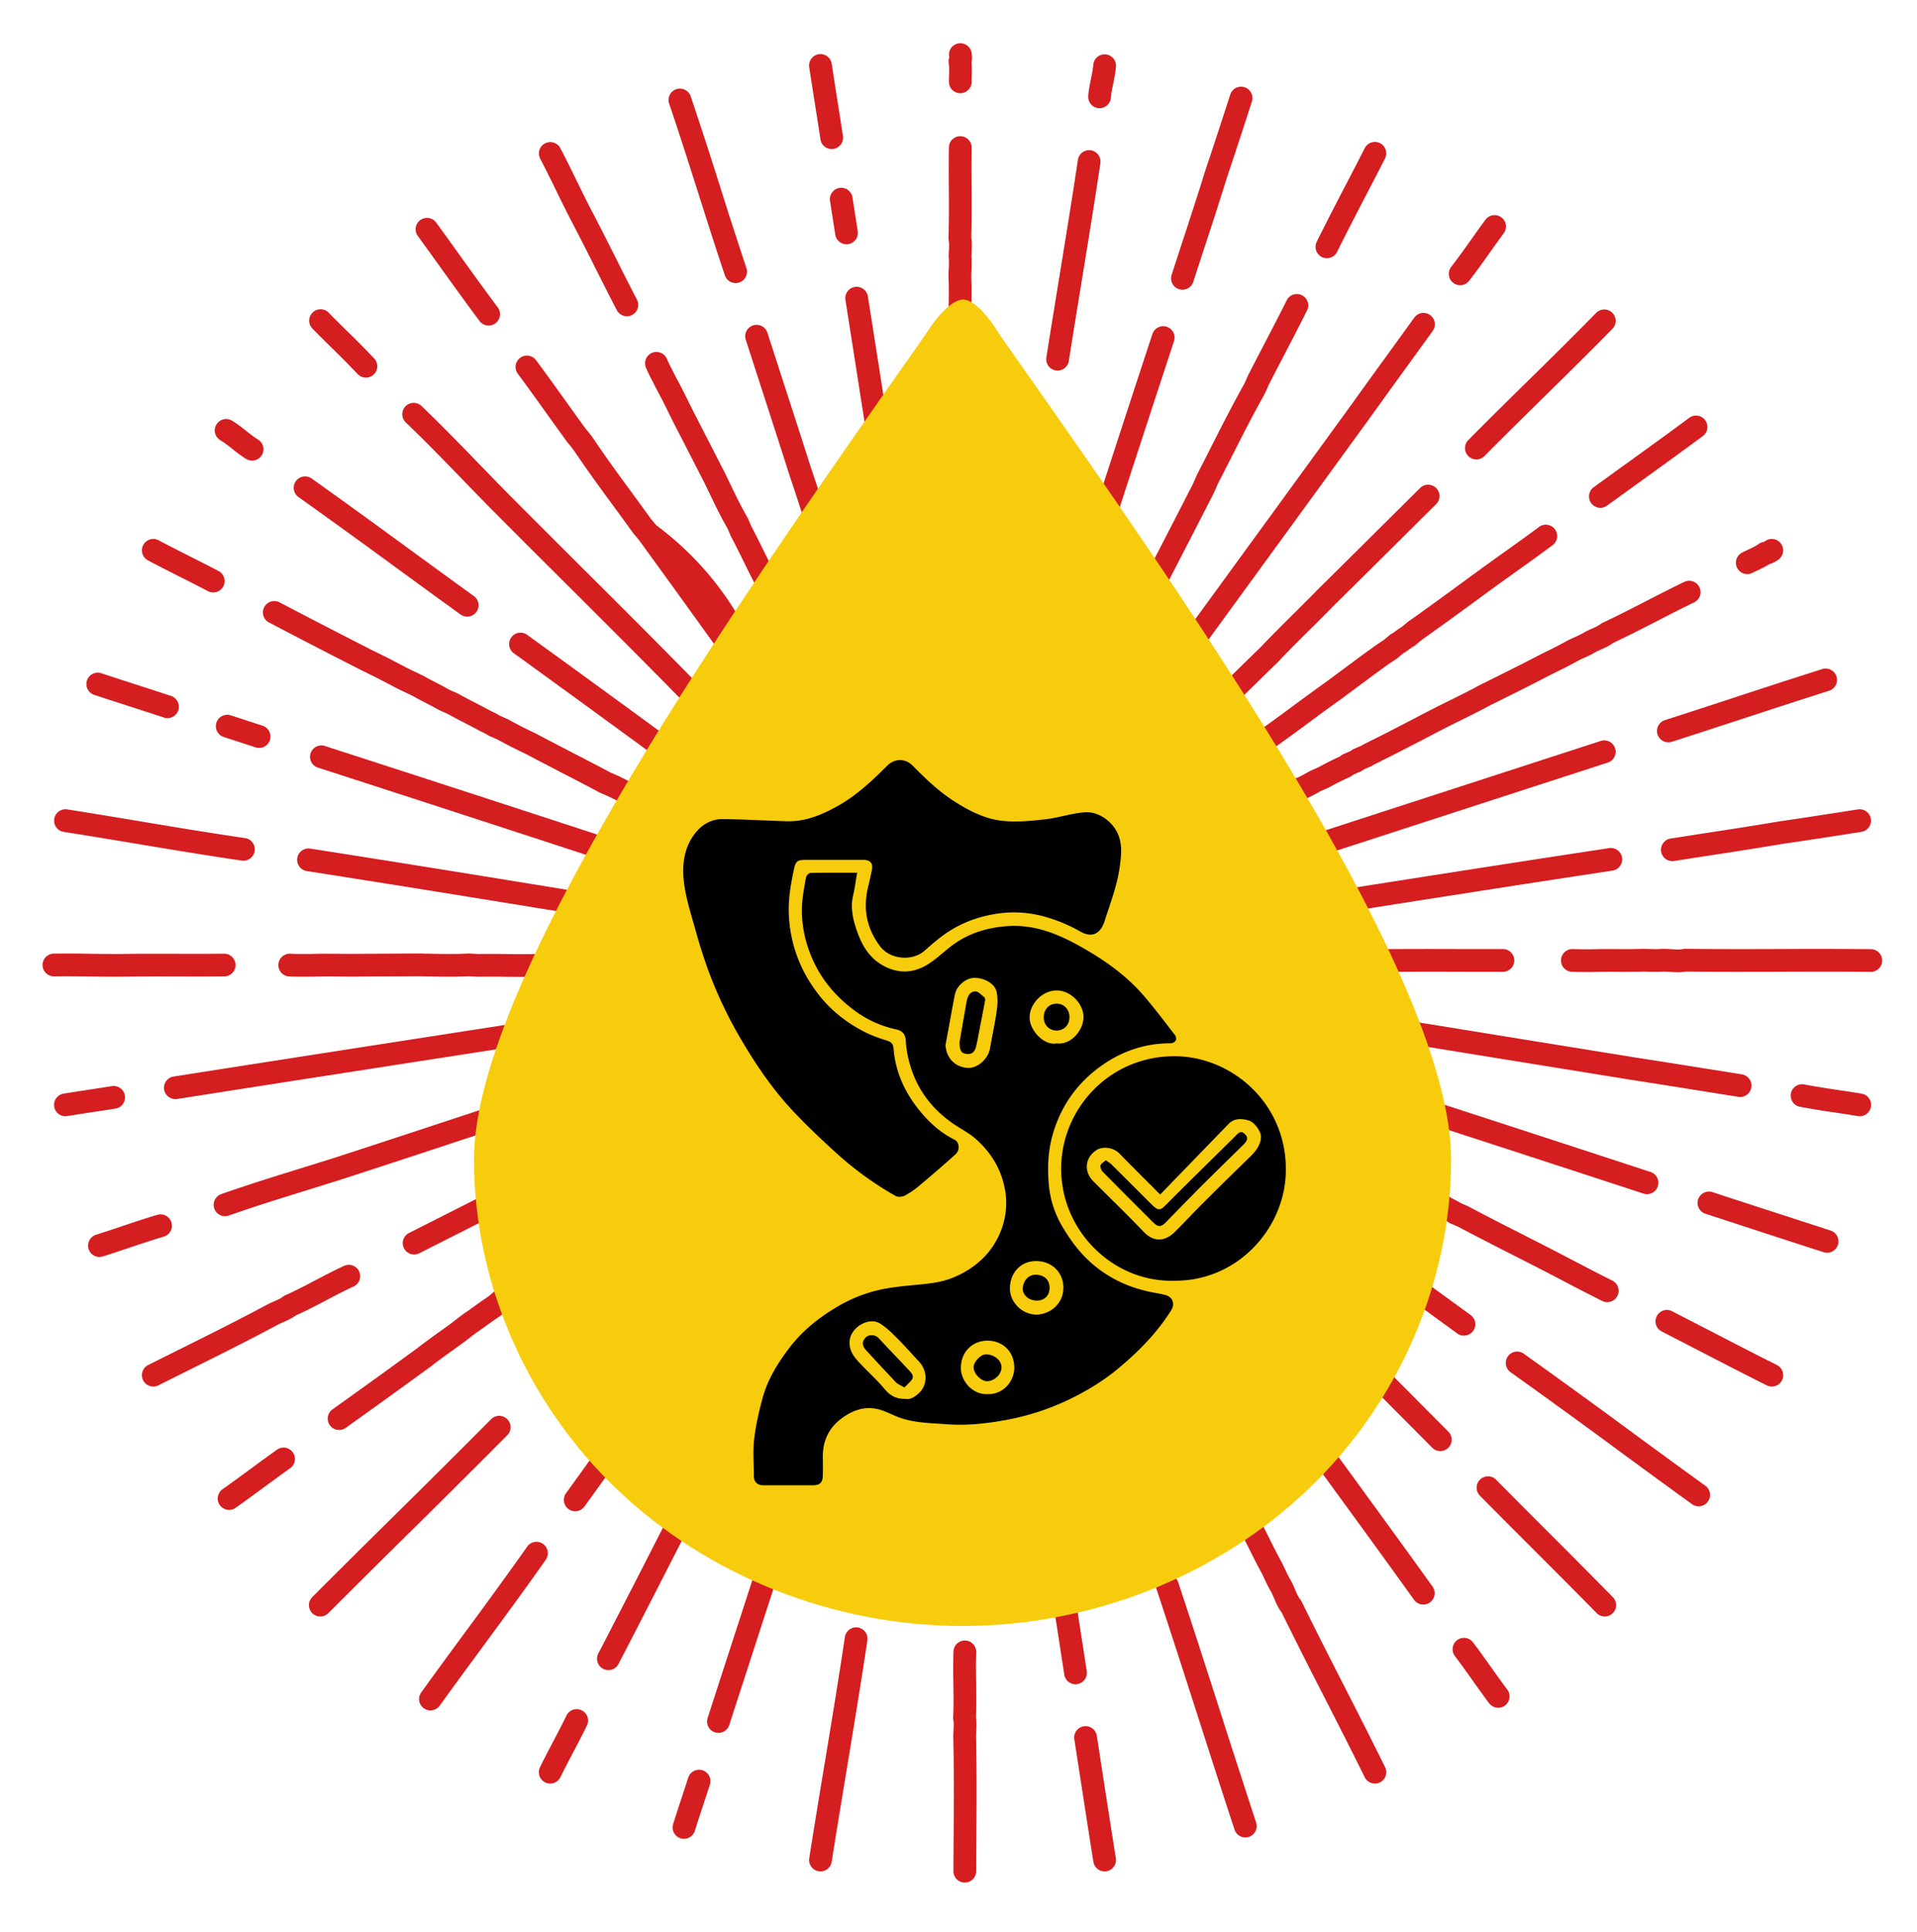 <svg width="134" height="135" xmlns="http://www.w3.org/2000/svg"><g fill="none" fill-rule="evenodd"><path d="M58.135 10.417a.796.796 0 0 1-.785-.676c-.126-.834-.263-1.7-.394-2.539-.13-.822-.264-1.672-.391-2.507a.795.795 0 0 1 1.572-.239c.126.831.259 1.68.388 2.5.133.84.269 1.71.397 2.547a.796.796 0 0 1-.787.914M59.17 17.071a.794.794 0 0 1-.784-.673l-.367-2.356a.794.794 0 1 1 1.57-.244l.367 2.356a.793.793 0 0 1-.786.917M66.778 65.98a.795.795 0 0 1-.784-.67 6160.777 6160.777 0 0 1-3.501-22.503c-1.105-7.159-2.247-14.562-3.397-21.843a.794.794 0 1 1 1.57-.248c1.15 7.284 2.293 14.688 3.398 21.848a5885.98 5885.98 0 0 0 3.5 22.497.794.794 0 0 1-.786.92M43.82 22.101a.793.793 0 0 1-.705-.427c-.52-.996-1.03-2.012-1.525-2.994a197.507 197.507 0 0 0-1.77-3.463l-.004-.008c-.326-.634-.639-1.274-.94-1.892-.378-.772-.734-1.502-1.12-2.232a.795.795 0 0 1 1.406-.742c.397.753.775 1.527 1.141 2.276.298.61.607 1.241.925 1.86.62 1.175 1.21 2.35 1.782 3.486.491.978 1 1.99 1.514 2.974a.795.795 0 0 1-.704 1.162" fill="#D41E20"/><path d="M66.156 66.238a.793.793 0 0 1-.71-.437 1593.617 1593.617 0 0 0-6.162-12.133l-.014-.03a53.303 53.303 0 0 0-.353-.744c-.114-.239-.233-.485-.35-.739-.598-1.077-1.095-2.085-1.62-3.152-.17-.347-.348-.706-.527-1.064-.175-.349-.355-.688-.528-1.017-.178-.336-.362-.683-.545-1.049l-.237-.479a27.121 27.121 0 0 0-.698-1.354c-.007-.01-.013-.023-.019-.034a6.728 6.728 0 0 1-.18-.408c-.044-.102-.084-.198-.128-.288-.225-.39-.418-.777-.605-1.152-.189-.377-.367-.733-.573-1.089l-.014-.024c-.324-.608-.62-1.21-.906-1.792-.28-.57-.57-1.16-.882-1.745a.691.691 0 0 1-.036-.078c-.034-.086-.07-.166-.108-.25a15.3 15.3 0 0 1-.109-.252c-.51-.89-.924-1.756-1.363-2.67a93.727 93.727 0 0 0-.222-.465l-1.107-2.156-1.113-2.165-.004-.008a322.3 322.3 0 0 1-.296-.597 42.89 42.89 0 0 0-.88-1.719l-.016-.028-.197-.389a17.88 17.88 0 0 1-.51-1.053.795.795 0 0 1 1.456-.635c.143.33.301.638.468.964a35 35 0 0 1 .198.39c.332.604.624 1.195.906 1.767l.291.585 1.11 2.162 1.113 2.166.006.012.231.482c.432.903.841 1.757 1.333 2.61a.802.802 0 0 1 .05.102c.034.086.07.166.107.251.037.083.075.168.114.264.317.595.606 1.184.887 1.754.278.567.566 1.152.875 1.733.228.394.423.785.612 1.163.19.377.367.733.573 1.09.008.013.016.027.023.042.072.144.128.278.182.407.043.104.084.202.128.292.274.488.505.96.73 1.414.075.155.152.311.231.47.175.35.355.688.528 1.016.178.336.362.683.545 1.05.181.361.36.722.531 1.071.521 1.057 1.013 2.056 1.598 3.11.01.017.02.034.027.052.117.253.237.503.353.744.116.242.236.492.355.75 2.128 4.136 4.21 8.26 6.16 12.13a.795.795 0 0 1-.709 1.152M25.578 26.39a.793.793 0 0 1-.58-.25 64.065 64.065 0 0 0-1.815-1.835c-.449-.443-.914-.9-1.363-1.36a.796.796 0 0 1 1.14-1.11c.436.45.894.9 1.338 1.337a66.13 66.13 0 0 1 1.86 1.88.795.795 0 0 1-.58 1.338" fill="#D41E20"/><path d="M65.643 66.676a.792.792 0 0 1-.568-.239 788.847 788.847 0 0 0-6.157-6.207 877.152 877.152 0 0 1-5.804-5.845 80.056 80.056 0 0 1-1.568-1.58c-.82-.844-1.595-1.64-2.452-2.402l-.043-.04c-3.126-3.229-6.2-6.29-9.453-9.533-1.801-1.794-3.664-3.65-5.52-5.52l-.002-.003a470.79 470.79 0 0 1-1.636-1.682c-1.383-1.429-2.69-2.778-4.091-4.117a.795.795 0 0 1 1.098-1.149c1.424 1.361 2.74 2.72 4.135 4.16.53.547 1.078 1.113 1.627 1.674 1.85 1.865 3.712 3.72 5.51 5.512 3.109 3.097 6.323 6.3 9.453 9.53.892.794 1.716 1.641 2.513 2.46a77.733 77.733 0 0 0 1.543 1.556l.014.014c1.949 1.988 3.907 3.947 5.8 5.842a792.319 792.319 0 0 1 6.169 6.22.795.795 0 0 1-.568 1.35M14.903 41.403a.789.789 0 0 1-.368-.09c-.65-.342-1.313-.677-1.954-1-.731-.372-1.488-.754-2.238-1.152a.794.794 0 1 1 .743-1.404c.738.39 1.488.77 2.213 1.137.646.327 1.313.664 1.974 1.01a.795.795 0 0 1-.37 1.5" fill="#D41E20"/><path d="M65.29 67.252a.795.795 0 0 1-.37-.092 95.372 95.372 0 0 0-2.18-1.106c-1.133-.562-2.303-1.143-3.463-1.81-.237-.135-.487-.242-.75-.355a1640.546 1640.546 0 0 1-4.482-2.309c-1.429-.738-2.904-1.501-4.405-2.271a8.544 8.544 0 0 1-.883-.423 187.923 187.923 0 0 0-6.217-3.227c-.1-.04-.188-.08-.274-.118-.085-.037-.165-.073-.25-.107a.712.712 0 0 1-.079-.037c-.89-.474-1.766-.928-2.614-1.366-.846-.438-1.72-.89-2.613-1.366a30.824 30.824 0 0 1-1.936-.986 8.715 8.715 0 0 1-.255-.111c-.085-.037-.165-.073-.25-.107a.774.774 0 0 1-.146-.077 3.051 3.051 0 0 0-.4-.216 7.997 7.997 0 0 1-.22-.108c-.347-.192-.68-.363-1.03-.544a40.09 40.09 0 0 1-1.077-.568l-.008-.005a3.23 3.23 0 0 0-.336-.158c-.15-.065-.32-.137-.498-.24-.264-.15-.537-.291-.825-.44-.284-.147-.578-.3-.864-.462-.184-.092-.358-.174-.542-.261-.189-.09-.385-.183-.59-.286l-.015-.006-.108-.058c-.774-.405-1.504-.787-2.288-1.161l-.013-.006a638.244 638.244 0 0 1-6.503-3.361.794.794 0 1 1 .736-1.408 643.46 643.46 0 0 0 6.473 3.345c.808.385 1.548.773 2.332 1.184l.102.053c.19.094.367.179.554.268.19.089.386.182.592.285l.04.02c.262.152.535.293.824.442.29.15.59.306.883.473.1.057.21.104.336.158.15.064.317.136.494.237.345.19.676.36 1.026.542.343.176.697.358 1.06.559l.15.072c.155.075.33.158.525.282.083.034.158.067.231.1a7.9 7.9 0 0 0 .251.108.81.81 0 0 1 .094.045 29.456 29.456 0 0 0 1.931.985c.89.474 1.766.927 2.614 1.366.84.434 1.708.883 2.594 1.355.096.039.181.077.264.114a7.847 7.847 0 0 0 .31.135c1.955.977 4.072 2.05 6.304 3.27l.013.008c.238.137.488.244.753.357l.05.024c1.51.775 2.995 1.543 4.432 2.285 1.427.738 2.903 1.5 4.403 2.27.286.124.582.252.89.428 1.12.643 2.268 1.213 3.38 1.765.722.359 1.471.73 2.214 1.124a.794.794 0 0 1-.372 1.497M17.016 60.15a.901.901 0 0 1-.115-.007c-2.458-.357-4.93-.77-7.32-1.17-1.683-.28-3.422-.571-5.127-.837a.794.794 0 1 1 .245-1.57c1.713.267 3.457.558 5.144.84 2.382.398 4.845.809 7.286 1.164a.794.794 0 0 1-.113 1.58" fill="#D41E20"/><path d="M65.134 67.908a.72.72 0 0 1-.13-.011c-1.4-.23-2.816-.45-4.185-.664a460.092 460.092 0 0 1-4.98-.797c-.231-.054-.46-.09-.701-.13-.25-.04-.506-.08-.78-.142-5.013-.794-9.962-1.598-14.748-2.376-5.928-.964-12.057-1.96-18.168-2.914a.794.794 0 1 1 .245-1.57c6.116.954 12.248 1.95 18.178 2.915 4.793.779 9.75 1.585 14.768 2.38l.055.01c.23.054.46.09.7.129.25.04.509.08.785.144 1.654.275 3.3.532 4.89.78 1.373.215 2.792.436 4.199.667a.795.795 0 0 1-.128 1.579M4.575 78.009a.795.795 0 0 1-.129-1.58c.702-.115 1.401-.221 2.078-.324.431-.066.877-.133 1.317-.203a.795.795 0 0 1 .248 1.57c-.445.07-.893.138-1.326.204-.672.102-1.366.208-2.057.322a.837.837 0 0 1-.131.01" fill="#D41E20"/><path d="M12.267 76.812a.794.794 0 0 1-.122-1.58c8.964-1.406 18.076-2.817 26.887-4.183 8.533-1.322 17.356-2.689 26.03-4.048a.795.795 0 1 1 .246 1.57c-8.675 1.36-17.499 2.726-26.032 4.05-8.81 1.364-17.922 2.776-26.885 4.181a.75.75 0 0 1-.124.01M10.715 96.9a.795.795 0 0 1-.357-1.505c.675-.339 1.36-.68 2.023-1.01 2.076-1.033 4.223-2.102 6.353-3.242l.013-.006c.148-.075.282-.133.412-.19.239-.105.446-.195.614-.326a.769.769 0 0 1 .165-.099c.724-.322 1.439-.698 2.13-1.061.65-.341 1.322-.694 2.015-1.011a.795.795 0 0 1 .66 1.445c-.653.299-1.305.642-1.936.973a38.13 38.13 0 0 1-2.141 1.069c-.298.216-.6.348-.87.466a7.04 7.04 0 0 0-.323.147c-2.147 1.149-4.301 2.221-6.384 3.258-.661.329-1.345.67-2.018 1.007a.786.786 0 0 1-.356.085" fill="#D41E20"/><path d="M28.952 87.671a.794.794 0 0 1-.36-1.504l13.853-7.01c7.419-3.756 15.09-7.64 22.64-11.457a.795.795 0 0 1 .718 1.418c-7.55 3.817-15.221 7.7-22.641 11.456L29.31 87.585a.792.792 0 0 1-.358.086M22.39 112.97a.795.795 0 0 1-.563-1.356c1.892-1.897 3.835-3.818 5.714-5.676a943.66 943.66 0 0 0 6.809-6.777.795.795 0 0 1 1.129 1.118 926.508 926.508 0 0 1-6.82 6.789 1123.103 1123.103 0 0 0-5.706 5.668.793.793 0 0 1-.563.234" fill="#D41E20"/><path d="M38.27 97.176a.794.794 0 0 1-.56-1.358l6.438-6.394c6.945-6.896 14.126-14.028 21.173-21.064a.793.793 0 1 1 1.123 1.124c-7.048 7.038-14.23 14.17-21.176 21.068l-6.437 6.393a.793.793 0 0 1-.56.23M38.459 124.645a.794.794 0 0 1-.713-1.144c.294-.603.612-1.206.919-1.789.317-.603.645-1.226.944-1.842a.795.795 0 0 1 1.43.693c-.311.64-.645 1.275-.968 1.89-.301.572-.613 1.164-.897 1.746a.796.796 0 0 1-.715.446" fill="#D41E20"/><path d="M42.527 116.715a.794.794 0 0 1-.704-1.161 1270.32 1270.32 0 0 0 4.316-8.399c1.602-3.135 3.258-6.377 4.946-9.606.039-.097.078-.183.115-.267.038-.085.073-.165.107-.25a.692.692 0 0 1 .046-.095c.15-.268.287-.537.43-.822.182-.357.369-.726.596-1.114.048-.097.09-.19.135-.288.052-.114.105-.232.17-.364l.005-.008c.359-.698.713-1.375 1.056-2.03.337-.646.685-1.313 1.037-1.998.123-.286.25-.58.427-.89l.009-.015c.145-.235.263-.47.387-.72.13-.26.264-.528.433-.805.089-.18.17-.35.255-.53a30.35 30.35 0 0 1 .303-.625c.735-1.312 1.369-2.564 2.04-3.89.322-.633.653-1.287.994-1.942l.067-.159c.099-.24.212-.51.359-.77l.006-.009c.163-.272.288-.529.42-.8a40.317 40.317 0 0 1 .174-.349c.193-.33.348-.648.512-.984.059-.119.117-.239.179-.36l.007-.016c.127-.242.245-.482.37-.735.249-.509.507-1.034.843-1.567.042-.077.08-.16.125-.257.076-.166.16-.35.29-.549l.097-.222c.038-.085.074-.165.108-.25a.794.794 0 0 1 .102-.182c.114-.153.2-.346.292-.55a8.13 8.13 0 0 1 .149-.322l.022-.04c.475-.825.894-1.667 1.299-2.482.227-.455.46-.926.702-1.386a.795.795 0 0 1 1.409.735 75.34 75.34 0 0 0-.688 1.36 47.14 47.14 0 0 1-1.332 2.543c-.036.074-.072.155-.11.24-.106.236-.224.501-.408.767-.031.075-.062.145-.092.213a6.077 6.077 0 0 0-.108.25.82.82 0 0 1-.091.167c-.075.105-.128.221-.196.37-.055.12-.117.254-.198.397l-.018.03c-.295.467-.526.937-.771 1.435-.123.25-.25.51-.386.768-.058.115-.113.23-.168.341-.166.34-.338.691-.554 1.064l-.131.266c-.14.288-.285.586-.48.91-.095.17-.182.38-.267.583-.028.07-.057.137-.085.203l-.025.053c-.342.657-.676 1.317-1 1.954-.646 1.277-1.315 2.597-2.062 3.932-.092.185-.175.36-.262.544-.09.19-.183.385-.286.591a.746.746 0 0 1-.034.062c-.14.228-.258.464-.383.713-.133.266-.27.54-.444.824a7.592 7.592 0 0 0-.351.743 268.13 268.13 0 0 1-1.079 2.081c-.34.652-.693 1.326-1.048 2.018-.052.104-.097.203-.145.307a9.087 9.087 0 0 1-.171.364l-.026.048c-.208.353-.388.708-.561 1.05-.14.274-.282.555-.44.838a7.77 7.77 0 0 1-.11.256 6.745 6.745 0 0 0-.107.251.968.968 0 0 1-.034.073c-1.691 3.234-3.351 6.484-4.957 9.627-1.407 2.754-2.861 5.602-4.321 8.41a.796.796 0 0 1-.706.427M57.352 130.783a.795.795 0 0 1-.786-.918 796.26 796.26 0 0 1 1.052-6.463c.489-2.958.995-6.016 1.443-9.016a.795.795 0 0 1 1.572.235c-.45 3.012-.957 6.077-1.447 9.041-.35 2.114-.712 4.3-1.05 6.45a.796.796 0 0 1-.784.671" fill="#D41E20"/><path d="M60.58 110.761a.796.796 0 0 1-.786-.921c.833-5.183 1.681-10.395 2.5-15.435A7006.206 7006.206 0 0 0 65.8 72.696c.097-.703.21-1.396.318-2.066.07-.433.143-.88.21-1.317a.794.794 0 1 1 1.571.238c-.068.445-.14.897-.212 1.333-.108.664-.219 1.35-.314 2.038l-.002.016c-1.18 7.402-2.364 14.682-3.508 21.722-.82 5.04-1.667 10.251-2.5 15.432a.796.796 0 0 1-.784.669M77.213 130.783a.796.796 0 0 1-.784-.67c-.364-2.283-.72-4.6-1.066-6.84l-.269-1.74a.795.795 0 0 1 1.571-.243c.09.58.18 1.16.268 1.74.345 2.24.702 4.553 1.066 6.833a.795.795 0 0 1-.786.92" fill="#D41E20"/><path d="M75.178 117.704a.794.794 0 0 1-.784-.674c-1.385-9.01-2.815-18.164-4.199-27.016C69.145 83.295 68.06 76.347 67 69.5a.796.796 0 0 1 1.571-.243c1.06 6.845 2.145 13.793 3.195 20.512 1.383 8.853 2.814 18.007 4.198 27.02a.795.795 0 0 1-.786.915M96.106 124.645a.795.795 0 0 1-.714-.444c-.928-1.888-1.902-3.795-2.844-5.64a401.033 401.033 0 0 1-2.96-5.87c-.248-.33-.395-.679-.526-.989-.078-.184-.151-.357-.235-.503a8.958 8.958 0 0 1-.442-.862c-.06-.126-.114-.246-.173-.363-.303-.547-.577-1.095-.842-1.624a41.685 41.685 0 0 0-.834-1.61 43.413 43.413 0 0 1-.583-1.193.795.795 0 0 1 1.44-.67c.17.363.366.757.557 1.137.303.547.577 1.095.842 1.625.259.52.528 1.057.818 1.578l.016.031c.07.142.136.282.199.417.118.253.23.492.368.721l.005.01c.137.234.234.465.328.688.114.271.213.504.355.678a.777.777 0 0 1 .099.154c.973 1.986 1.995 3.987 2.983 5.922a420.36 420.36 0 0 1 2.856 5.662.794.794 0 0 1-.713 1.145" fill="#D41E20"/><path d="M84.494 101.699a.793.793 0 0 1-.708-.434c-.5-.976-.996-1.963-1.477-2.917a372.48 372.48 0 0 0-2.521-4.944.809.809 0 0 1-.033-.073c-.034-.085-.07-.165-.108-.25a9.637 9.637 0 0 1-.107-.248c-.26-.446-.471-.878-.675-1.295-.208-.425-.404-.826-.646-1.236-.01-.016-.018-.032-.026-.05-.072-.143-.128-.277-.182-.406-.045-.108-.087-.21-.133-.302-.383-.734-.75-1.462-1.106-2.167-.528-1.046-1.073-2.128-1.662-3.212a4.057 4.057 0 0 1-.242-.528 3.087 3.087 0 0 0-.14-.318c-.273-.415-.456-.814-.633-1.2a10.895 10.895 0 0 0-.3-.622c-.404-.728-.72-1.36-1.085-2.091a584.63 584.63 0 0 0-2.997-5.95c-.66-1.298-1.341-2.64-2.014-3.978a.795.795 0 0 1 1.42-.713c.67 1.336 1.352 2.675 2.01 3.97.985 1.936 2.003 3.938 3.004 5.964.356.713.666 1.332 1.055 2.032l.006.012c.13.245.24.483.346.713.162.354.315.688.528 1.008a4.053 4.053 0 0 1 .275.583c.05.127.099.247.15.338l.007.01a117.938 117.938 0 0 1 1.69 3.266c.355.702.72 1.428 1.1 2.154l.004.008c.074.148.13.282.184.41.042.102.082.198.125.287.267.454.482.894.69 1.32.207.425.403.826.645 1.236a.737.737 0 0 1 .054.109c.034.085.07.166.107.25.038.084.076.17.116.268.87 1.666 1.706 3.325 2.514 4.93.48.952.976 1.937 1.472 2.91a.795.795 0 0 1-.707 1.156M112.175 112.97a.789.789 0 0 1-.567-.238c-1.497-1.524-3.023-3.051-4.499-4.528-1.2-1.2-2.44-2.441-3.649-3.665a.795.795 0 1 1 1.131-1.117 840.93 840.93 0 0 0 3.641 3.658 670.931 670.931 0 0 1 4.51 4.539.794.794 0 0 1-.567 1.35" fill="#D41E20"/><path d="M100.679 101.41a.795.795 0 0 1-.564-.234 33165.443 33165.443 0 0 0-15.156-15.24c-5.443-5.471-11.072-11.128-16.6-16.693a.793.793 0 1 1 1.127-1.12c5.528 5.564 11.157 11.22 16.6 16.692 4.97 4.996 10.11 10.162 15.157 15.24a.795.795 0 0 1-.564 1.355M123.85 96.9a.786.786 0 0 1-.356-.085c-1.66-.832-3.321-1.691-4.93-2.522-.794-.411-1.616-.836-2.428-1.252a.795.795 0 0 1 .726-1.414c.813.417 1.637.843 2.433 1.254 1.603.829 3.26 1.686 4.912 2.514a.794.794 0 0 1-.357 1.505" fill="#D41E20"/><path d="M112.352 91.002a.79.79 0 0 1-.352-.083 142.62 142.62 0 0 1-2.79-1.434c-.568-.297-1.156-.604-1.746-.907l-1.38-.702c-1.356-.69-2.758-1.401-4.156-2.144-.096-.04-.182-.078-.265-.114-.085-.038-.165-.074-.25-.108a.82.82 0 0 1-.167-.091 2.212 2.212 0 0 0-.31-.174c-.134-.067-.283-.142-.44-.246a6.332 6.332 0 0 1-.223-.097c-.085-.037-.165-.073-.25-.107a.807.807 0 0 1-.122-.061 13.902 13.902 0 0 0-.979-.535 29.41 29.41 0 0 1-.52-.271l-2.85-1.425-.016-.008c-.812-.43-1.634-.842-2.429-1.242-1.26-.633-2.565-1.29-3.869-2.027-.102-.058-.212-.105-.338-.16a4.715 4.715 0 0 1-.496-.237 25.437 25.437 0 0 0-.907-.482c-.307-.16-.625-.323-.954-.508a9.3 9.3 0 0 0-.479-.237c-.268-.127-.545-.258-.835-.44-.086-.04-.178-.078-.275-.12a5.952 5.952 0 0 1-.407-.181l-.008-.003c-4.239-2.2-8.457-4.364-12.536-6.457l-3.092-1.586a.796.796 0 0 1 .726-1.414l3.091 1.586c4.08 2.093 8.297 4.257 12.534 6.455.094.047.195.089.303.134.13.054.264.11.407.182a.63.63 0 0 1 .072.04c.22.14.453.25.7.367.181.086.37.175.565.28l.006.005c.308.173.601.324.911.484.31.16.63.325.96.51l.004.003c.1.057.21.104.336.159.15.064.32.137.498.239 1.267.717 2.553 1.363 3.797 1.989.8.4 1.626.817 2.45 1.252l2.852 1.426.022.01c.165.09.33.174.502.263.334.17.68.348 1.03.56.086.036.165.07.241.105a7.9 7.9 0 0 0 .251.108.744.744 0 0 1 .166.09c.09.064.192.115.311.175.134.067.282.14.441.246.08.033.151.065.222.096.085.038.165.074.25.108.027.01.053.023.078.036 1.398.743 2.805 1.458 4.166 2.15l1.385.704c.597.307 1.187.616 1.758.914.945.494 1.837.96 2.76 1.418a.796.796 0 0 1-.354 1.507M129.99 78.009a.899.899 0 0 1-.135-.011c-.536-.092-1.087-.174-1.62-.254a53.544 53.544 0 0 1-2.438-.401.795.795 0 0 1 .305-1.56c.783.153 1.589.273 2.368.39.54.08 1.1.164 1.653.258a.794.794 0 0 1-.133 1.578" fill="#D41E20"/><path d="M121.647 76.664a.761.761 0 0 1-.125-.01c-.92-.145-1.845-.293-2.74-.437-1.54-.246-3.13-.5-4.76-.751l-.004-.001a14385.5 14385.5 0 0 1-18.853-3.053c-8.445-1.371-17.18-2.79-25.858-4.176a.794.794 0 1 1 .25-1.57c8.682 1.387 17.416 2.806 25.863 4.178 6.124.994 12.457 2.022 18.849 3.052 1.632.25 3.224.506 4.764.752l2.737.436a.796.796 0 0 1-.123 1.58M116.897 60.182a.795.795 0 0 1-.123-1.58 686.53 686.53 0 0 1 2.613-.405c1.608-.247 3.271-.503 4.954-.788l.018-.003c1.942-.283 3.785-.57 5.506-.84a.794.794 0 1 1 .247 1.57c-1.723.27-3.568.558-5.515.84-1.692.288-3.358.544-4.969.792-.852.13-1.732.266-2.606.404a.761.761 0 0 1-.125.01" fill="#D41E20"/><path d="M69.378 67.574a.796.796 0 0 1-.118-1.58 4113.506 4113.506 0 0 0 21.353-3.323c7.162-1.127 14.568-2.293 21.866-3.4a.794.794 0 0 1 .238 1.571c-7.293 1.106-14.697 2.272-21.857 3.399a4067.602 4067.602 0 0 1-21.362 3.324.808.808 0 0 1-.12.009M122.134 40.123a.795.795 0 0 1-.37-1.498c.146-.077.293-.146.435-.212.245-.115.477-.224.68-.362a.928.928 0 0 1 .43-.184l.077-.052a.794.794 0 1 1 .929 1.29c-.136.097-.321.22-.543.293a.784.784 0 0 1-.083.023c-.281.18-.563.313-.816.431-.132.062-.256.12-.37.18a.79.79 0 0 1-.37.091" fill="#D41E20"/><path d="M69.122 66.95a.795.795 0 0 1-.367-1.5 438.01 438.01 0 0 1 8.403-4.234c1.844-.933 3.66-1.86 5.416-2.758 1.759-.899 3.578-1.829 5.427-2.763a12.967 12.967 0 0 1 2.744-1.372c.234-.117.454-.227.67-.354l.006-.003c.179-.102.349-.175.499-.239.127-.055.236-.102.336-.158l.014-.008c.45-.246.87-.456 1.323-.662l.037-.016.038-.027a4.25 4.25 0 0 1 .13-.093.815.815 0 0 1 .146-.077c.086-.034.166-.069.25-.107l.2-.088.04-.026.005-.003a.798.798 0 0 1 .22-.133c.086-.034.166-.07.25-.108.075-.033.15-.066.234-.1.158-.099.308-.17.43-.229.083-.039.153-.072.204-.103a.874.874 0 0 1 .06-.032c.942-.46 1.865-.942 2.758-1.407.716-.374 1.456-.76 2.202-1.133l.656-.326c.649-.32 1.26-.623 1.9-.972l.018-.009c.368-.184.725-.36 1.08-.538 1.08-.536 2.1-1.043 3.164-1.603l.01-.006.485-.239c.46-.227.897-.442 1.354-.699.003 0 .006-.003.006-.003.21-.115.416-.208.615-.298.249-.113.485-.22.693-.352a.616.616 0 0 1 .07-.04c.142-.07.277-.13.407-.187.239-.105.445-.195.614-.326a.764.764 0 0 1 .15-.092c1.045-.49 2.088-1.027 3.097-1.545.853-.439 1.735-.892 2.614-1.316a.794.794 0 0 1 .689 1.432c-.86.414-1.732.863-2.577 1.297a98.92 98.92 0 0 1-3.074 1.536c-.3.218-.605.351-.876.47-.105.046-.204.09-.3.136-.29.18-.575.31-.851.434a7.92 7.92 0 0 0-.503.242c-.493.277-.968.511-1.427.737l-.462.228c-1.077.57-2.152 1.102-3.191 1.618l-1.055.525c-.664.362-1.315.684-1.946.995-.214.106-.431.213-.65.323-.733.366-1.467.75-2.177 1.12-.894.466-1.817.947-2.768 1.412-.105.061-.207.11-.306.157a2.48 2.48 0 0 0-.305.161.72.72 0 0 1-.145.077c-.086.034-.166.07-.251.108l-.201.087a.9.9 0 0 1-.038.026l-.005.003a.827.827 0 0 1-.22.134 6.096 6.096 0 0 0-.251.107 9.717 9.717 0 0 1-.215.094l-.011.008c-.087.064-.214.16-.392.226-.408.186-.775.37-1.185.594-.176.1-.343.171-.491.235-.126.053-.234.1-.333.156-.26.151-.512.278-.757.4a11.692 11.692 0 0 0-.7.37c-.687.363-1.38.69-2.048 1.004-1.843.931-3.656 1.858-5.41 2.755-1.76.9-3.578 1.828-5.427 2.763l-.007.003a446.553 446.553 0 0 0-8.377 4.222.799.799 0 0 1-.365.09M103.2 32.109a.794.794 0 0 1-.566-1.352c1.398-1.417 2.839-2.833 4.233-4.203a334.203 334.203 0 0 0 4.74-4.72.796.796 0 0 1 1.136 1.111c-1.571 1.607-3.193 3.201-4.762 4.743a376.586 376.586 0 0 0-4.214 4.184.793.793 0 0 1-.566.237" fill="#D41E20"/><path d="M68.683 66.437a.795.795 0 0 1-.562-1.356c2.525-2.53 5.086-5.07 7.563-7.526 3.04-3.014 6.184-6.132 9.33-9.299l.013-.013c.533-.514 1.047-1.017 1.544-1.505.495-.485 1.007-.987 1.54-1.5.778-.823 1.563-1.6 2.322-2.354.567-.562 1.153-1.143 1.726-1.734l.009-.008c1.518-1.494 3.01-2.978 4.455-4.413.868-.86 1.764-1.752 2.658-2.637a.795.795 0 0 1 1.118 1.13c-.892.883-1.79 1.774-2.655 2.635-1.444 1.434-2.937 2.917-4.451 4.407a130.96 130.96 0 0 1-1.741 1.748 99.91 99.91 0 0 0-2.297 2.33l-.027.026c-.534.514-1.048 1.018-1.544 1.505-.498.488-1.012.992-1.55 1.51-3.147 3.17-6.291 6.286-9.331 9.301a1962.452 1962.452 0 0 0-7.558 7.52.792.792 0 0 1-.562.233M92.751 18.046a.795.795 0 0 1-.712-1.147c.663-1.341 1.358-2.68 2.03-3.973.438-.841.89-1.711 1.328-2.572a.794.794 0 1 1 1.416.72c-.44.868-.894 1.74-1.333 2.585-.669 1.287-1.36 2.617-2.016 3.944a.795.795 0 0 1-.713.443" fill="#D41E20"/><path d="M68.107 66.085a.796.796 0 0 1-.701-1.168c.557-1.045 1.103-2.125 1.632-3.17.63-1.247 1.283-2.537 1.975-3.814.133-.246.255-.491.385-.752.128-.255.26-.52.403-.784a5.39 5.39 0 0 0 .13-.298c.055-.13.11-.264.183-.407a.72.72 0 0 1 .064-.107c.075-.105.128-.221.195-.37.055-.12.117-.254.198-.397.15-.263.292-.536.44-.825.152-.29.307-.591.474-.883l.004-.006a4.63 4.63 0 0 0 .237-.506c.13-.31.277-.657.524-.984.657-1.385 1.372-2.745 2.064-4.06.396-.753.806-1.533 1.204-2.314.075-.15.15-.31.229-.477.08-.17.163-.346.247-.514l.006-.012c1.975-3.781 3.699-7.116 5.424-10.491.04-.1.079-.186.117-.271.037-.085.073-.165.107-.25a.77.77 0 0 1 .033-.071c.355-.684.702-1.37 1.039-2.034.675-1.334 1.374-2.713 2.15-4.106l.003-.005c.138-.241.245-.491.358-.755a.734.734 0 0 1 .023-.05c.373-.728.75-1.452 1.114-2.153.527-1.012 1.072-2.058 1.593-3.1a.795.795 0 0 1 1.42.71 220.19 220.19 0 0 1-1.603 3.124c-.36.69-.731 1.404-1.097 2.12a8.393 8.393 0 0 1-.424.886c-.761 1.364-1.421 2.667-2.12 4.047a207 207 0 0 1-1.03 2.014c-.038.098-.077.185-.114.269a6.077 6.077 0 0 0-.108.25.804.804 0 0 1-.03.067 1313.353 1313.353 0 0 1-5.443 10.528c-.074.149-.148.307-.227.474-.08.17-.163.346-.247.513l-.001.004c-.404.793-.817 1.578-1.216 2.337-.73 1.387-1.42 2.697-2.073 4.08a.772.772 0 0 1-.103.163c-.142.174-.241.408-.355.679-.094.222-.19.45-.326.685-.151.263-.291.535-.44.822-.15.29-.306.59-.473.884-.045.08-.086.168-.132.27-.08.172-.168.366-.307.572a6.783 6.783 0 0 0-.113.26c-.054.13-.11.265-.182.408l-.011.022c-.133.247-.256.493-.386.753-.13.259-.264.527-.41.796-.682 1.26-1.328 2.539-1.954 3.776a174.155 174.155 0 0 1-1.647 3.2.795.795 0 0 1-.702.42M76.862 7.561c-.02 0-.04 0-.06-.002a.794.794 0 0 1-.733-.852c.03-.419.11-.803.187-1.175.072-.348.14-.677.166-1.017a.795.795 0 0 1 1.585.121c-.034.441-.116.836-.194 1.217-.07.338-.136.656-.16.973a.796.796 0 0 1-.791.735M73.928 25.898a.794.794 0 0 1-.786-.918c.291-1.857.6-3.741.896-5.564.442-2.706.898-5.504 1.308-8.244a.794.794 0 1 1 1.571.234c-.41 2.752-.868 5.555-1.31 8.266-.297 1.82-.604 3.703-.895 5.554a.794.794 0 0 1-.784.672" fill="#D41E20"/><path d="M67.453 65.927a.793.793 0 0 1-.786-.917c1.018-6.558 2.113-13.218 3.172-19.658.852-5.183 1.733-10.54 2.57-15.823a.794.794 0 1 1 1.569.25c-.838 5.285-1.72 10.646-2.571 15.831-1.058 6.437-2.153 13.093-3.17 19.644a.794.794 0 0 1-.784.673M11.71 50.187a.805.805 0 0 1-.248-.04c-.801-.264-1.636-.534-2.443-.795a475.47 475.47 0 0 1-2.413-.785.795.795 0 1 1 .496-1.51c.798.263 1.616.527 2.406.783.809.262 1.646.532 2.452.797a.796.796 0 0 1-.25 1.55M18.115 52.27a.815.815 0 0 1-.246-.04l-2.268-.737a.796.796 0 0 1 .492-1.512l2.268.738a.795.795 0 0 1-.246 1.55M65.184 67.579a.768.768 0 0 1-.244-.04c-7.228-2.33-14.563-4.725-21.656-7.041-6.886-2.25-14.006-4.575-21.022-6.84a.795.795 0 1 1 .488-1.511c7.018 2.264 14.14 4.59 21.028 6.84a6141.765 6141.765 0 0 0 21.65 7.04.795.795 0 0 1-.244 1.552M8.064 68.26c-.594 0-1.185-.008-1.76-.017-.859-.012-1.67-.024-2.496-.01a.795.795 0 1 1-.027-1.589 82.883 82.883 0 0 1 2.546.01c.68.01 1.381.02 2.077.016 1.328-.022 2.643-.018 3.916-.015 1.094.003 2.225.006 3.336-.007h.01a.794.794 0 0 1 .01 1.589c-1.123.013-2.26.01-3.36.007-1.267-.003-2.576-.007-3.89.015h-.362" fill="#D41E20"/><path d="M36.545 68.273c-.4 0-.793-.005-1.178-.009a57.835 57.835 0 0 0-1.955-.002.633.633 0 0 1-.087-.003c-.091-.008-.18-.012-.272-.017a10.86 10.86 0 0 1-.273-.016c-1.025.053-1.984.031-3 .009l-.513-.011-2.375.013-2.483.015h-.005c-.23-.001-.45-.004-.671-.006a41.488 41.488 0 0 0-1.931.01h-.031c-.148-.001-.292 0-.436.001-.375.001-.762.003-1.17-.02a.796.796 0 0 1 .09-1.587c.36.021.706.019 1.073.018.143-.001.288-.002.435-.001.69-.023 1.349-.016 1.987-.01.216.002.433.005.654.006l2.479-.015 2.386-.014h.014l.533.012c1.002.022 1.948.044 2.932-.01a.723.723 0 0 1 .114.002c.09.008.179.012.272.017.09.005.183.009.287.018.673-.014 1.33-.006 1.965.002.63.007 1.284.015 1.94.001.456-.025.893-.022 1.315-.02.422.002.82.004 1.23-.019l.05-.001c.16.001.305.011.445.022.112.008.218.016.319.017a28.453 28.453 0 0 1 1.59-.012l.524.005c.39.002.774-.005 1.145-.011.38-.007.774-.014 1.183-.012.405.002.807.006 1.197.01 1.178.013 2.29.025 3.495-.021a.58.58 0 0 1 .059 0c.278.01.555.016.823.022.268.005.546.011.83.021 4.654-.03 9.272-.024 13.604-.015a.796.796 0 0 1-.002 1.589h-.002c-4.333-.008-8.953-.014-13.607.016l-.034-.001c-.278-.01-.555-.016-.823-.022a48.526 48.526 0 0 1-.817-.021c-1.231.046-2.355.034-3.544.021-.387-.004-.787-.008-1.187-.01-.391-.002-.775.005-1.146.012-.38.006-.773.013-1.182.011-.181 0-.36-.003-.535-.005-.514-.005-1-.011-1.523.012h-.04c-.16 0-.304-.011-.444-.022a6.165 6.165 0 0 0-.314-.017c-.451.024-.883.022-1.302.02-.421-.002-.82-.004-1.231.019l-.027.001c-.28.006-.557.008-.83.008M6.95 87.844a.795.795 0 0 1-.237-1.553 83.939 83.939 0 0 0 1.797-.59c.82-.277 1.67-.563 2.518-.81a.795.795 0 0 1 .446 1.525c-.817.24-1.651.52-2.457.79a87.28 87.28 0 0 1-1.83.602.807.807 0 0 1-.237.036" fill="#D41E20"/><path d="M15.729 84.995a.795.795 0 0 1-.264-1.544c1.857-.655 3.665-1.216 5.579-1.809.728-.226 1.48-.459 2.23-.696 2.499-.809 4.993-1.63 7.404-2.425 4.168-1.374 8.478-2.795 12.774-4.128 1.11-.436 2.239-.789 3.33-1.13a79.464 79.464 0 0 0 2.086-.673l.018-.006c2.654-.841 5.286-1.703 7.832-2.536a761.714 761.714 0 0 1 8.336-2.693.794.794 0 1 1 .477 1.515 794.855 794.855 0 0 0-8.32 2.689 905.356 905.356 0 0 1-7.836 2.537c-.714.245-1.428.468-2.118.684-1.123.351-2.183.682-3.25 1.103-.02.007-.037.014-.056.019-4.293 1.332-8.413 2.69-12.775 4.128a1380.59 1380.59 0 0 1-7.417 2.429l-.005.001c-.753.239-1.51.473-2.24.7-1.9.589-3.693 1.145-5.521 1.789a.785.785 0 0 1-.264.046M16.012 105.52a.795.795 0 0 1-.459-1.443c.682-.482 1.359-.98 2.015-1.461.583-.428 1.185-.871 1.792-1.303a.794.794 0 0 1 .923 1.294c-.598.426-1.196.865-1.775 1.29-.661.486-1.344.988-2.038 1.478a.786.786 0 0 1-.458.146" fill="#D41E20"/><path d="M23.706 99.934a.793.793 0 0 1-.462-1.441 650.8 650.8 0 0 0 5.908-4.263c.71-.547 1.39-1.032 2.11-1.546l.094-.067c.17-.126.325-.246.49-.374a28.887 28.887 0 0 1 .557-.423c.253-.168.502-.347.766-.537.265-.191.54-.39.821-.575a3.19 3.19 0 0 0 .293-.228c.124-.104.264-.221.434-.334.327-.221.628-.44.948-.671.311-.226.634-.46.977-.692l.132-.1a4.6 4.6 0 0 1 .49-.342c.067-.06.13-.111.193-.161.072-.06.14-.114.21-.175a.871.871 0 0 1 .082-.064 29.156 29.156 0 0 0 1.72-1.254l.031-.024c.824-.58 1.624-1.156 2.398-1.713.768-.554 1.561-1.126 2.382-1.703.08-.068.151-.127.222-.184.072-.06.14-.114.21-.175a188.144 188.144 0 0 1 5.817-4.187l.012-.008c.23-.151.437-.326.658-.51a.47.47 0 0 1 .044-.034c1.373-.997 2.728-1.974 4.038-2.92 1.304-.94 2.653-1.913 4.018-2.904.24-.2.486-.406.783-.601 1.08-.708 2.107-1.475 3.101-2.217.648-.483 1.317-.983 2.003-1.47a.796.796 0 0 1 .92 1.299c-.67.474-1.333.967-1.972 1.445-1.013.756-2.06 1.537-3.178 2.27a7.275 7.275 0 0 0-.658.51 1584.047 1584.047 0 0 1-4.087 2.957c-1.303.94-2.649 1.91-4.013 2.9a8.602 8.602 0 0 1-.776.598 187.201 187.201 0 0 0-5.688 4.088c-.08.07-.156.132-.228.19-.072.06-.14.115-.21.176a.733.733 0 0 1-.068.054c-.826.579-1.626 1.156-2.4 1.715-.773.557-1.572 1.133-2.399 1.713-.65.507-1.21.916-1.754 1.282-.076.065-.146.122-.214.178-.072.058-.14.114-.21.175a.792.792 0 0 1-.134.095c-.136.077-.24.158-.374.26-.053.04-.108.084-.167.127a34.81 34.81 0 0 1-1.972 1.396l-.005.004c-.099.065-.19.14-.296.23-.125.104-.267.223-.438.336-.254.167-.503.347-.767.537-.259.187-.527.38-.802.562-.164.123-.317.24-.477.365-.166.129-.337.26-.522.399l-.008.006-.104.074c-.71.507-1.382.985-2.07 1.516l-.01.009a650.898 650.898 0 0 1-5.938 4.283.79.79 0 0 1-.46.148M30.09 119.532a.793.793 0 0 1-.644-1.259c1.013-1.408 2.06-2.832 3.074-4.21a345.361 345.361 0 0 0 4.33-5.974.794.794 0 1 1 1.3.915c-1.428 2.03-2.914 4.05-4.35 6.002-1.011 1.374-2.056 2.794-3.063 4.195a.794.794 0 0 1-.646.33" fill="#D41E20"/><path d="M40.209 105.614a.793.793 0 0 1-.644-1.259 2929.457 2929.457 0 0 1 10.812-14.9c2.86-3.924 5.819-7.982 8.796-12.1a.735.735 0 0 1 .034-.044c.153-.182.288-.37.432-.568.149-.205.302-.416.482-.634.994-1.351 1.966-2.703 2.907-4.011.81-1.127 1.65-2.293 2.49-3.443a.794.794 0 1 1 1.284.938 508.476 508.476 0 0 0-2.484 3.433 483.656 483.656 0 0 1-2.93 4.044 10.44 10.44 0 0 0-.462.606c-.148.204-.301.415-.481.632-2.973 4.113-5.927 8.165-8.784 12.084-3.537 4.853-7.195 9.87-10.806 14.89a.795.795 0 0 1-.646.332M47.812 128.506a.793.793 0 0 1-.758-1.033c.213-.68.434-1.351.648-2.001.137-.414.277-.842.415-1.267a.795.795 0 0 1 1.512.489l-.417 1.275c-.213.645-.432 1.312-.642 1.98a.795.795 0 0 1-.758.557" fill="#D41E20"/><path d="M50.22 121.103a.794.794 0 0 1-.756-1.04c2.797-8.635 5.655-17.405 8.419-25.886 2.674-8.206 5.44-16.692 8.145-25.041a.794.794 0 1 1 1.512.49 16006.37 16006.37 0 0 1-8.146 25.044 14356.92 14356.92 0 0 0-8.418 25.883.796.796 0 0 1-.756.55M67.439 131.565h-.003a.796.796 0 0 1-.792-.798c.003-.755.008-1.52.014-2.261.016-2.32.032-4.717-.023-7.132v-.014c0-.166.009-.312.017-.454.015-.261.028-.486-.013-.695a.825.825 0 0 1-.014-.192c.04-.791.028-1.598.016-2.38a40.47 40.47 0 0 1 .009-2.254.795.795 0 0 1 1.588.064c-.03.718-.018 1.455-.008 2.167.012.778.024 1.58-.013 2.394.057.363.038.692.022.985-.007.124-.014.24-.014.355.054 2.434.038 4.84.022 7.167-.005.739-.011 1.504-.013 2.256a.796.796 0 0 1-.795.792" fill="#D41E20"/><path d="M67.445 111.126a.795.795 0 0 1-.795-.795l.004-15.552c.002-8.307.003-16.897.009-25.347 0-.44.356-.795.794-.795a.796.796 0 0 1 .795.796c-.005 8.45-.007 17.04-.01 25.347l-.002 15.552a.796.796 0 0 1-.795.794M87.05 128.41a.795.795 0 0 1-.755-.547c-.838-2.545-1.674-5.147-2.482-7.664-.966-3.004-1.964-6.11-2.97-9.135a.794.794 0 1 1 1.508-.5c1.009 3.03 2.008 6.141 2.975 9.15a1101.89 1101.89 0 0 0 2.479 7.652.795.795 0 0 1-.755 1.043" fill="#D41E20"/><path d="M80.135 107.106a.796.796 0 0 1-.756-.55l-2.8-8.645a10655.65 10655.65 0 0 0-9.221-28.391.795.795 0 1 1 1.51-.494c3.093 9.462 6.209 19.087 9.223 28.396l2.8 8.644a.794.794 0 0 1-.756 1.04M104.726 119.348a.794.794 0 0 1-.634-.315c-.405-.536-.8-1.091-1.18-1.628a63.14 63.14 0 0 0-1.219-1.675.795.795 0 0 1 1.265-.963c.431.567.846 1.152 1.248 1.717.375.528.762 1.073 1.153 1.59a.794.794 0 0 1-.633 1.274" fill="#D41E20"/><path d="M99.49 112.136a.794.794 0 0 1-.646-.331c-1.841-2.567-3.723-5.15-5.543-7.646-2.073-2.845-4.217-5.787-6.335-8.752-.07-.08-.128-.152-.186-.223-.06-.072-.114-.14-.175-.21a.871.871 0 0 1-.064-.082 20.376 20.376 0 0 0-.538-.756 20.365 20.365 0 0 1-.725-1.034c-.065-.087-.13-.167-.196-.251a11.016 11.016 0 0 1-.248-.317l-.005-.008c-.46-.634-.904-1.256-1.334-1.857-.424-.593-.862-1.206-1.314-1.83a8.552 8.552 0 0 1-.601-.782l-.01-.015c-.144-.236-.301-.447-.467-.671-.173-.233-.352-.474-.523-.75-.12-.161-.236-.31-.358-.468-.128-.165-.261-.336-.398-.521l-.015-.02c-.845-1.26-1.676-2.391-2.555-3.59-.42-.571-.853-1.162-1.284-1.762l-.112-.132a6.556 6.556 0 0 1-.524-.668l-.01-.014a9.818 9.818 0 0 0-.52-.732 27.047 27.047 0 0 1-.203-.27l-.03-.042a14.359 14.359 0 0 0-.646-.902c-.08-.105-.16-.212-.241-.322a27.12 27.12 0 0 0-.499-.675c-.34-.453-.693-.92-1.017-1.46a3.595 3.595 0 0 0-.172-.228c-.114-.143-.241-.302-.36-.508a13.558 13.558 0 0 1-.153-.186c-.06-.072-.114-.14-.175-.21a.806.806 0 0 1-.116-.172c-.084-.171-.218-.335-.36-.51a8.789 8.789 0 0 1-.218-.278c-.01-.012-.018-.025-.027-.038-.52-.795-1.083-1.55-1.626-2.28-.304-.408-.618-.83-.92-1.252a.795.795 0 1 1 1.292-.924c.293.409.603.825.902 1.227.553.742 1.125 1.51 1.668 2.338.049.065.105.133.164.206.163.2.346.426.5.71l.148.179c.059.072.114.14.175.209a.792.792 0 0 1 .107.157c.06.114.14.214.24.34a4.75 4.75 0 0 1 .285.387c.284.475.599.893.933 1.337.167.222.34.452.51.69l.228.305c.229.302.464.614.699.975l.178.237c.194.255.394.519.595.838.109.163.257.335.4.502l.142.168a.85.85 0 0 1 .037.047c.43.6.869 1.197 1.29 1.774.848 1.154 1.723 2.347 2.577 3.616.123.166.242.319.367.48.128.166.26.337.399.522l.039.058c.14.229.297.44.463.665.177.238.36.485.535.768.149.225.32.43.503.648a.75.75 0 0 1 .035.044c.46.636.906 1.259 1.336 1.86.428.599.869 1.217 1.325 1.846.07.094.138.178.209.268.079.098.16.199.248.317l.03.045c.222.345.457.666.684.976.18.246.368.5.549.77.066.075.123.146.179.214.058.072.114.14.175.209.017.02.034.04.05.063 2.12 2.97 4.27 5.919 6.349 8.772 1.82 2.499 3.705 5.083 5.549 7.654a.795.795 0 0 1-.645 1.258M118.736 105.268a.792.792 0 0 1-.464-.15 797.943 797.943 0 0 1-5.29-3.86 578.484 578.484 0 0 0-7.392-5.36.794.794 0 0 1 .92-1.296 589.822 589.822 0 0 1 7.411 5.376c1.728 1.267 3.515 2.578 5.28 3.85a.794.794 0 0 1-.465 1.44" fill="#D41E20"/><path d="M102.332 93.342a.786.786 0 0 1-.466-.152c-4.247-3.085-8.512-6.195-12.638-9.202-5.76-4.2-11.719-8.544-17.786-12.938-.583-.404-1.15-.818-1.7-1.218-.354-.257-.72-.524-1.079-.78a.795.795 0 1 1 .922-1.295c.366.262.736.531 1.093.791.544.396 1.106.805 1.676 1.201l.014.01C78.44 74.154 84.4 78.5 90.165 82.703a8512.22 8512.22 0 0 0 12.635 9.2.796.796 0 0 1-.468 1.438M127.711 87.547a.79.79 0 0 1-.243-.038c-2.2-.707-4.425-1.434-6.578-2.137l-1.68-.549a.794.794 0 1 1 .493-1.51 3357.623 3357.623 0 0 0 8.251 2.683.794.794 0 0 1-.243 1.551" fill="#D41E20"/><path d="M115.124 83.453a.788.788 0 0 1-.247-.04c-8.665-2.836-17.477-5.695-26-8.46-6.468-2.099-13.157-4.27-19.743-6.417a.795.795 0 0 1 .493-1.51c6.585 2.146 13.273 4.316 19.741 6.415 8.523 2.765 17.336 5.625 26.003 8.462a.794.794 0 0 1-.247 1.55M117.29 67.946c-.19 0-.37-.013-.54-.024a4.648 4.648 0 0 0-.554-.018 9.013 9.013 0 0 1-.97.005 14 14 0 0 0-.402-.01c-.624.024-1.236.02-1.83.017a40.763 40.763 0 0 0-1.777.017h-.034c-.444-.002-.901-.004-1.328-.018a.796.796 0 0 1 .054-1.59c.4.015.839.017 1.265.019.624-.023 1.237-.02 1.829-.017.582.003 1.182.006 1.778-.017h.035c.159 0 .313.006.46.01.28.009.544.018.812-.001l.006-.001c.275-.016.525 0 .767.018.293.02.546.038.765-.01a.85.85 0 0 1 .18-.02c2.213.03 4.459.023 6.632.016a407.01 407.01 0 0 1 6.342.01.794.794 0 1 1-.02 1.589c-2.103-.025-4.245-.017-6.317-.01-2.151.007-4.375.015-6.573-.013-.2.036-.394.048-.58.048" fill="#D41E20"/><path d="M85.753 67.93c-.163 0-.315-.013-.453-.026a3.473 3.473 0 0 0-.347-.02c-.494.058-.933.04-1.357.024-.238-.01-.463-.018-.69-.014-.832.032-1.538.028-2.355.024h-.004c-2.251-.022-4.492-.018-6.66-.015-1.454.002-2.96.005-4.458-.001a.793.793 0 0 1 .003-1.59h.003c1.494.007 2.997.004 4.45.002 2.172-.004 4.417-.007 6.678.015.797.004 1.489.008 2.289-.023h.014c.277-.006.539.004.792.014.389.015.756.029 1.138-.016.018-.003.036-.004.054-.005.215-.011.414.007.59.022.136.012.265.024.37.018h.017c1.26-.037 2.486-.035 3.673-.033.786 0 1.599.002 2.417-.007h.014c.16 0 .305.01.445.022.109.008.213.015.31.017a18.812 18.812 0 0 1 1.49-.02c.473.008.92.014 1.395-.017a.815.815 0 0 1 .12.002c.093.008.18.012.274.017.09.005.185.01.29.018 1.88-.023 3.737-.02 5.534-.015 1.067.002 2.169.004 3.262 0h.002a.795.795 0 0 1 .002 1.59c-1.096.004-2.201 0-3.27-.001a369.671 369.671 0 0 0-5.55.016 1.07 1.07 0 0 1-.08-.003c-.09-.01-.178-.013-.271-.018a10.66 10.66 0 0 1-.27-.016c-.515.03-.995.024-1.46.017a17.069 17.069 0 0 0-1.394.018c-.02 0-.037.002-.056 0a5.5 5.5 0 0 1-.445-.021c-.116-.008-.226-.016-.33-.017-.827.01-1.643.008-2.432.007a116.442 116.442 0 0 0-3.744.035M116.621 51.878a.794.794 0 0 1-.242-1.551 918.998 918.998 0 0 0 4.907-1.596 647.933 647.933 0 0 1 6.088-1.973.793.793 0 1 1 .481 1.514c-2.037.647-4.089 1.319-6.074 1.969-1.613.528-3.28 1.074-4.917 1.599a.794.794 0 0 1-.243.038" fill="#D41E20"/><path d="M69.272 67.247a.796.796 0 0 1-.245-1.551c7.451-2.414 15.031-4.876 22.361-7.257 6.713-2.181 13.654-4.436 20.474-6.646a.795.795 0 1 1 .49 1.511c-6.82 2.211-13.76 4.466-20.473 6.646-7.33 2.381-14.91 4.843-22.362 7.258a.804.804 0 0 1-.245.039M111.868 35.488a.795.795 0 0 1-.467-1.438c.74-.537 1.492-1.08 2.219-1.604 1.463-1.056 2.976-2.147 4.461-3.246a.794.794 0 1 1 .945 1.278c-1.492 1.104-3.009 2.198-4.476 3.257-.726.524-1.477 1.065-2.216 1.6a.786.786 0 0 1-.466.153" fill="#D41E20"/><path d="M68.92 66.672a.795.795 0 0 1-.468-1.438l2.814-2.043c3.71-2.692 7.544-5.477 11.42-8.263.083-.062.166-.134.255-.21.107-.09.217-.185.346-.28.022-.017.045-.033.068-.047.225-.133.428-.29.644-.458.16-.124.323-.25.506-.377l.006-.004c.294-.197.561-.39.844-.594a29.692 29.692 0 0 1 .892-.627c.097-.064.188-.14.294-.229.125-.105.267-.224.438-.337 1.213-.806 2.371-1.662 3.49-2.489.72-.532 1.464-1.08 2.224-1.619l2.561-1.9.013-.01c.161-.112.31-.22.468-.335.303-.22.617-.448.965-.665l.202-.168c.072-.059.14-.114.21-.175a.842.842 0 0 1 .156-.108c.096-.05.19-.119.296-.198.12-.089.253-.188.418-.282.065-.056.127-.106.186-.155.072-.058.14-.114.21-.175.021-.019.044-.036.067-.053 1.295-.91 2.57-1.844 3.801-2.746l1.253-.916c.544-.395 1.086-.782 1.61-1.156.868-.62 1.688-1.205 2.512-1.82a.796.796 0 0 1 .951 1.272 147 147 0 0 1-2.539 1.841c-.522.373-1.062.758-1.599 1.148l-1.249.913a248.915 248.915 0 0 1-3.79 2.74 8.229 8.229 0 0 1-.223.184c-.072.06-.14.114-.209.175a.803.803 0 0 1-.156.108c-.097.05-.189.12-.296.198-.12.09-.254.188-.419.282a8.972 8.972 0 0 1-.186.155c-.072.058-.14.114-.209.175a.762.762 0 0 1-.109.08c-.318.195-.61.408-.92.632-.154.112-.313.228-.476.342l-2.559 1.898-.01.007c-.754.534-1.494 1.081-2.209 1.61-1.136.838-2.31 1.705-3.557 2.535-.099.065-.19.142-.296.23a4.788 4.788 0 0 1-.435.335c-.29.194-.558.387-.84.591a30.68 30.68 0 0 1-.884.622 9.317 9.317 0 0 0-.428.32c-.234.182-.476.37-.769.547-.075.058-.15.123-.23.191-.108.091-.218.186-.347.281l-.01.007C79.744 59 75.91 61.785 72.2 64.477l-2.815 2.043a.786.786 0 0 1-.466.152M102.067 19.932a.794.794 0 0 1-.626-1.283c.49-.63.96-1.294 1.417-1.936.316-.447.643-.908.977-1.358a.794.794 0 1 1 1.277.946c-.324.437-.646.89-.958 1.33a55.744 55.744 0 0 1-1.46 1.995.791.791 0 0 1-.627.306" fill="#D41E20"/><path d="M68.404 66.236a.796.796 0 0 1-.643-1.261c5.16-7.121 10.374-14.274 15.415-21.192 3.653-5.011 7.429-10.194 11.234-15.43.962-1.343 1.91-2.65 2.826-3.912l1.624-2.243a.794.794 0 1 1 1.288.93c-.544.755-1.094 1.513-1.626 2.246a864.683 864.683 0 0 0-2.822 3.908l-.003.004c-3.806 5.237-7.583 10.42-11.236 15.433-5.041 6.917-10.254 14.07-15.413 21.189a.794.794 0 0 1-.644.328M82.655 20.247a.793.793 0 0 1-.756-1.039c.272-.845.55-1.693.818-2.514.506-1.547 1.03-3.146 1.536-4.776l.003-.011c.627-1.866 1.204-3.64 1.741-5.298a.794.794 0 1 1 1.511.49 502.827 502.827 0 0 1-1.74 5.299 329.034 329.034 0 0 1-1.54 4.79c-.268.819-.545 1.666-.817 2.508a.794.794 0 0 1-.756.55" fill="#D41E20"/><path d="M67.78 65.979a.795.795 0 0 1-.755-1.043c2.253-6.842 4.506-13.812 6.685-20.552 2.23-6.898 4.536-14.032 6.845-21.042a.793.793 0 1 1 1.509.497 3938.268 3938.268 0 0 0-6.842 21.034c-2.18 6.742-4.433 13.714-6.686 20.56a.795.795 0 0 1-.755.546M67.125 6.514a.794.794 0 0 1-.794-.783 9.625 9.625 0 0 1 .007-.484c.01-.27.016-.527-.015-.77a.935.935 0 0 1 .03-.467 1.713 1.713 0 0 0-.012-.092.795.795 0 0 1 1.57-.247c.026.166.051.387.017.618a.734.734 0 0 1-.017.084c.034.332.024.644.016.924a8.327 8.327 0 0 0-.007.41.796.796 0 0 1-.783.807h-.012" fill="#D41E20"/><path d="M67.108 65.928a.794.794 0 0 1-.794-.787c-.028-2.764-.022-5.666.018-9.41.002-2.066-.006-4.105-.013-6.077-.007-1.975-.015-4.018-.013-6.09v-.022c.02-.72.043-1.463.03-2.203a12.748 12.748 0 0 1-.014-.843c0-.261.002-.507-.013-.757v-.007c-.01-.205 0-.39.012-.553.009-.137.016-.256.01-.371v-.016c-.016-.513-.013-.983.007-1.48l.003-.04-.007-.046a2.2 2.2 0 0 1-.024-.158.759.759 0 0 1-.003-.165c.008-.091.013-.18.017-.272l.013-.22a1.845 1.845 0 0 0-.006-.045l-.001-.006a.814.814 0 0 1-.02-.256c.009-.092.014-.18.019-.272.004-.081.008-.164.015-.254-.017-.186-.012-.351-.01-.487.003-.091.005-.17 0-.228l-.001-.07c.015-1.046.003-2.087-.01-3.094-.01-.808-.02-1.643-.015-2.477l.006-.733c.007-.723.014-1.406-.008-2.135l-.001-.028.009-1.198c.009-1.206.018-2.345-.002-3.546v-.018c0-.181.003-.358.005-.534.006-.514.012-1.001-.011-1.524v-.007a8.468 8.468 0 0 1 .012-.683 5.587 5.587 0 0 0-.005-.86c0-.157.009-.303.017-.445.014-.261.027-.486-.014-.695a.8.8 0 0 1-.014-.176 95.34 95.34 0 0 0 .02-3.461c-.005-.96-.011-1.951.008-2.926a.796.796 0 0 1 1.589.03c-.02.956-.013 1.937-.007 2.887a98.842 98.842 0 0 1-.02 3.436c.06.367.04.698.025.994a7.806 7.806 0 0 0-.015.329c.03.34.017.653.003.956-.008.196-.016.382-.011.558.024.565.018 1.094.012 1.606l-.005.514c.02 1.219.01 2.418.002 3.578l-.008 1.179c.022.756.015 1.482.009 2.185a132.314 132.314 0 0 0 .009 3.175c.012 1.007.024 2.048.01 3.106.006.122.004.235 0 .345-.002.122-.005.238.007.344.007.055.008.11.003.165a6.014 6.014 0 0 0-.017.272c-.004.07-.007.142-.013.219l.006.046v.006c.02.084.028.17.02.256-.008.092-.013.18-.017.273l-.014.234.002.013c.018.107.045.263.025.452-.018.448-.02.858-.006 1.325.01.202-.002.384-.012.545a3.383 3.383 0 0 0-.011.368c.018.299.016.582.015.855-.002.26-.003.508.012.758v.033c.015.778-.007 1.543-.028 2.282-.002 2.065.006 4.1.013 6.07.008 1.976.015 4.019.013 6.09v.008c-.04 3.733-.046 6.626-.018 9.38a.795.795 0 0 1-.787.803h-.008M51.422 19.783a.795.795 0 0 1-.753-.542c-.633-1.886-1.245-3.812-1.837-5.674-.665-2.089-1.35-4.249-2.07-6.36a.796.796 0 0 1 1.505-.513 337.462 337.462 0 0 1 2.08 6.391 380.24 380.24 0 0 0 1.828 5.65.795.795 0 0 1-.753 1.048" fill="#D41E20"/><path d="M66.452 66.087a.795.795 0 0 1-.755-.547 1995.74 1995.74 0 0 1-3.296-10.147c-1.316-4.074-2.677-8.288-4.082-12.525l-.003-.012c-.219-.714-.437-1.4-.647-2.063-.209-.661-.425-1.344-.643-2.053a102.227 102.227 0 0 1-1.051-3.134 133.456 133.456 0 0 0-.772-2.34c-.644-2.023-1.293-4.024-1.92-5.96a1338.98 1338.98 0 0 1-1.153-3.565.794.794 0 1 1 1.512-.488l1.152 3.563c.628 1.935 1.276 3.936 1.92 5.959.272.789.527 1.579.773 2.342a100.18 100.18 0 0 0 1.053 3.139c.217.708.434 1.394.644 2.057.211.664.428 1.35.647 2.063 1.405 4.24 2.766 8.454 4.082 12.529 1.071 3.317 2.179 6.747 3.294 10.139a.795.795 0 0 1-.755 1.043M34.156 22.75a.793.793 0 0 1-.636-.317c-.898-1.197-1.777-2.422-2.628-3.606a336.745 336.745 0 0 0-1.694-2.346.795.795 0 0 1 1.282-.94c.574.786 1.148 1.586 1.703 2.359a220.88 220.88 0 0 0 2.608 3.58.794.794 0 0 1-.635 1.27" fill="#D41E20"/><path d="M65.878 66.44a.795.795 0 0 1-.65-.337c-.68-.968-1.398-1.944-2.092-2.887-.827-1.126-1.683-2.291-2.51-3.486-.159-.23-.323-.45-.496-.683-.17-.23-.346-.466-.518-.713a5.156 5.156 0 0 0-.207-.252c-.09-.107-.185-.217-.28-.346a.77.77 0 0 1-.067-.105 2.238 2.238 0 0 0-.24-.342c-.083-.103-.176-.22-.266-.356-.167-.254-.347-.502-.537-.766a23.75 23.75 0 0 1-.574-.821l-.004-.006a4.504 4.504 0 0 0-.345-.44c-.217-.256-.46-.544-.64-.912-.939-1.213-1.829-2.464-2.689-3.676-.494-.694-1.004-1.412-1.522-2.12a20.134 20.134 0 0 0-.32-.42c-.117-.148-.237-.301-.348-.451l-.006-.008c-2.484-3.474-4.68-6.518-6.91-9.582a8.387 8.387 0 0 1-.19-.227c-.059-.072-.114-.14-.175-.21a1.005 1.005 0 0 1-.049-.06 210.61 210.61 0 0 0-1.345-1.846c-.884-1.205-1.799-2.451-2.69-3.773l-.004-.005a7.28 7.28 0 0 0-.512-.661l-.033-.042c-.482-.662-.958-1.325-1.418-1.967-.665-.927-1.352-1.886-2.046-2.821a.794.794 0 1 1 1.276-.947c.702.945 1.393 1.91 2.062 2.842.453.632.922 1.286 1.395 1.936.2.237.404.484.6.779.872 1.295 1.737 2.472 2.651 3.719.436.593.886 1.207 1.333 1.828.07.08.13.153.187.224.06.072.114.14.175.209a21.65 21.65 0 0 1 7.646 10.539l.003.004c.524.718 1.038 1.44 1.535 2.14.908 1.277 1.765 2.484 2.703 3.69.04.053.073.108.1.168.09.205.254.398.444.623.156.184.317.374.465.6.166.254.345.502.534.764.192.266.39.54.575.82.05.078.111.154.181.24.118.15.251.316.372.534.055.07.117.143.181.218a6.183 6.183 0 0 1 .296.366c.16.23.324.452.497.685.173.233.352.473.526.724.815 1.179 1.664 2.334 2.485 3.45.698.95 1.42 1.933 2.11 2.916a.793.793 0 0 1-.649 1.25M17.622 32.191a.786.786 0 0 1-.41-.115 8.988 8.988 0 0 1-.964-.698 8.19 8.19 0 0 0-.832-.607.795.795 0 1 1 .824-1.359c.378.229.693.48.998.723.27.214.524.417.796.581a.795.795 0 0 1-.412 1.475M32.655 43.092a.794.794 0 0 1-.464-.15c-1.525-1.099-3.067-2.225-4.56-3.313a606.408 606.408 0 0 0-6.763-4.89.795.795 0 0 1 .919-1.298 624.267 624.267 0 0 1 6.782 4.904c1.49 1.087 3.03 2.212 4.55 3.308a.794.794 0 0 1-.464 1.44" fill="#D41E20"/><path d="M65.44 66.955a.788.788 0 0 1-.463-.15c-5.39-3.87-10.836-7.856-16.103-11.71-4.239-3.101-8.622-6.31-12.956-9.442a.794.794 0 1 1 .931-1.288c4.338 3.136 8.723 6.345 12.963 9.448 5.265 3.852 10.708 7.835 16.092 11.702a.794.794 0 0 1-.464 1.44" fill="#D41E20"/><path d="M101.433 81.02c0 8.573-3.633 16.969-9.97 23.034-6.356 6.087-15.171 9.58-24.18 9.58-9.011 0-17.826-3.493-24.183-9.58-6.334-6.065-9.967-14.461-9.967-23.034 0-12.708 18.595-39.181 30.9-56.698l.63-.9.053-.076c1.418-2.235 2.346-2.415 2.605-2.415l.005.002c.655.004 1.594.897 2.505 2.387l1.089 1.556c12.152 17.29 30.513 43.422 30.513 56.144" fill="#F7CC0D"/><path d="M69.028 97.427c1.09.043 1.891-.895 1.872-1.881-.02-1.086-.797-1.853-1.874-1.853-.99-.001-1.839.714-1.862 1.879-.017.874.761 1.903 1.864 1.855m4.837-24.51c1.023.126 1.866-.943 1.874-1.82.007-.942-.883-1.867-1.86-1.878-1.034-.011-1.902.947-1.909 1.876-.007.918 1.01 1.996 1.895 1.823m-1.42 18.954c.943-.013 1.875-.738 1.886-1.862.01-1.054-.77-1.872-1.895-1.88-1.072-.006-1.812.79-1.842 1.867-.028 1.003.855 1.872 1.85 1.875M63.27 97.76c.353.08.681-.143.967-.405.583-.535.648-1.516-.01-2.215-.503-.534-.984-1.09-1.504-1.606-.38-.378-.767-.775-1.222-1.046-.812-.484-2.058.305-2.115 1.247-.043.689.334 1.129.752 1.567.552.58 1.151 1.12 1.662 1.733.38.457.792.74 1.47.725m2.823-24.735c.024.684.45 1.499 1.507 1.604.694.07 1.476-.612 1.602-1.36.148-.878.346-1.748.47-2.628.062-.441.085-.916-.014-1.343-.136-.586-.908-.991-1.61-.956-.556.028-1.177.56-1.296 1.14-.149.73-.275 1.463-.41 2.195-.088.47-.174.94-.249 1.348M59.914 60.99c-.098.567-.16 1.084-.28 1.587-.206.863-.01 1.684.265 2.48.327.945.81 1.808 1.706 2.349 1.085.655 2.201.645 3.256-.015.687-.43 1.263-1.036 1.937-1.492 1.054-.714 2.23-1.062 3.514-1.17 1.986-.164 3.692.55 5.347 1.493 1.55.883 3.006 1.904 4.19 3.252.808.92 1.54 1.906 2.293 2.874.07.088.09.282.04.375-.055.098-.223.186-.34.186-1.855-.008-3.526.59-4.99 1.669-1.602 1.179-2.7 2.743-3.262 4.693-.334 1.157-.38 2.323-.28 3.483a7.002 7.002 0 0 0 .997 3.05c.39.64.822 1.272 1.328 1.822 1.331 1.445 2.997 2.32 4.927 2.693.325.063.658.106.97.208.462.152.596.624.33 1.05-.995 1.585-2.29 2.894-3.727 4.085-1.047.868-2.197 1.558-3.41 2.144a17.41 17.41 0 0 1-4.426 1.433c-1.388.257-2.783.4-4.18.292-1.1-.085-2.225-.087-3.282-.478-.469-.173-.913-.428-1.392-.554-1.025-.27-1.925.08-2.723.71-.868.685-1.233 1.61-1.207 2.706.01.394.006.789 0 1.184-.007.513-.195.699-.7.699-1.157 0-2.314.002-3.47 0-.407-.001-.647-.24-.648-.644-.002-.858-.078-1.725.02-2.571.112-.973.33-1.941.59-2.887.356-1.3 1.061-2.44 1.87-3.501.912-1.2 2.08-2.13 3.378-2.888a10.203 10.203 0 0 1 2.947-1.171c.688-.151 1.396-.233 2.1-.302 1.048-.104 2.105-.154 3.093-.577 1.485-.637 2.624-1.661 3.237-3.161a5.267 5.267 0 0 0 .298-3.064c-.264-1.348-.937-2.43-1.912-3.34-.376-.351-.83-.623-1.273-.894-2.003-1.23-3.24-2.978-3.645-5.301a5.258 5.258 0 0 1-.08-.718c-.015-.46-.213-.74-.658-.835a7.534 7.534 0 0 1-2.912-1.311c-1.299-.957-2.32-2.144-2.97-3.635-.509-1.168-.767-2.39-.722-3.657.025-.677.164-1.353.284-2.023.023-.124.203-.311.314-.314 1.06-.024 2.12-.014 3.258-.014" fill="#000"/><path d="M58.293 60.091h-1.879c-.696 0-.791.061-.93.723-.218 1.04-.399 2.08-.342 3.155.108 2.035.784 3.84 2.021 5.462.889 1.167 2.004 2.04 3.292 2.696.514.263 1.075.442 1.626.625.437.146.368.538.406.831.189 1.48.79 2.771 1.708 3.927.698.881 1.506 1.632 2.527 2.138.342.17.394.726.072 1.017-.83.75-1.679 1.48-2.536 2.198a5.68 5.68 0 0 1-1.02.697c-.175.09-.477.11-.64.018a23.255 23.255 0 0 1-4.193-3.046c-1.071-.976-2.13-1.973-3.111-3.037-1.316-1.428-2.41-3.03-3.4-4.7a30.153 30.153 0 0 1-2.38-4.967 37.906 37.906 0 0 1-.901-2.84c-.295-1.047-.632-2.095-.783-3.166-.184-1.309-.053-2.626.849-3.696.456-.54 1.1-.89 1.827-.883 1.5.017 3 .106 4.501.15 1.286.036 2.425-.442 3.523-1.05 1.321-.734 2.409-1.752 3.464-2.81.546-.549 1.284-.555 1.824-.005.888.906 1.802 1.78 2.877 2.467 1.03.661 2.127 1.228 3.337 1.365.982.112 2.001.012 2.992-.097.947-.105 1.873-.428 2.82-.497.946-.07 1.978.66 2.342 1.62.269.712.188 1.425.09 2.153-.179 1.331-.659 2.572-1.066 3.836-.281.872-.864 1.202-1.703.721a11.062 11.062 0 0 0-2.054-.905c-1.166-.383-2.364-.527-3.605-.359-1.462.197-2.789.694-3.97 1.568-.43.318-.837.67-1.235 1.028-.841.757-2.406.66-3.131-.306-.928-1.237-1.193-2.595-.841-4.088.094-.4.186-.803.27-1.207.103-.498-.094-.735-.606-.736h-2.042M81.098 83.479c-1.027-1.03-1.946-1.94-2.848-2.864-.438-.448-1.18-.513-1.603-.241-.807.522-.912 1.486-.22 2.182 1.171 1.176 2.367 2.328 3.514 3.528.752.787 1.546.646 2.19 0 .675-.675 1.327-1.374 2.003-2.048a350.362 350.362 0 0 1 3.254-3.2c.39-.377.713-.79.755-1.346.03-.39-.44-1.05-.827-1.172-.515-.162-1.032-.188-1.45.242-1.58 1.625-3.157 3.256-4.768 4.919m.928 6.024c-4.23.098-7.936-3.52-7.848-7.983.082-4.14 3.47-7.77 8.027-7.704 4.006.058 7.89 3.436 7.668 8.284-.177 3.858-3.435 7.47-7.847 7.403" fill="#000"/><path d="M67.075 72.815c.07-.402.161-.94.255-1.478.077-.445.157-.889.235-1.334.065-.365.222-.715.616-.722.203-.004.418.252.614.408.05.04.078.15.066.218-.132.718-.273 1.433-.413 2.15-.068.351-.127.705-.21 1.052-.105.435-.313.59-.687.543-.357-.045-.476-.22-.476-.837M63.215 96.96c-.255-.15-.453-.217-.581-.351-.706-.738-1.397-1.492-2.09-2.243-.301-.326-.299-.606-.041-.891.194-.216.659-.242.928.053.703.77 1.442 1.51 2.148 2.278.15.163.342.383.143.635-.142.18-.32.33-.507.52M72.471 90.891c-.541 0-.985-.369-.98-.844.004-.43.335-1.013.996-.962.528.042.881.37.879.915-.002.542-.352.891-.895.891M74.755 71.082c0 .55-.38.94-.906.937-.517-.004-.89-.39-.891-.923-.002-.555.374-.956.897-.956.52 0 .9.398.9.942M68.057 95.56c-.008-.375.48-.9.846-.91.574-.018 1.11.422 1.104.903-.007.494-.468.946-.99.971-.427.02-.95-.505-.96-.964M77.297 81.088c.17.12.297.187.395.285.947.94 1.89 1.883 2.831 2.827.465.467.618.36.957.02 1.61-1.618 3.24-3.213 4.865-4.815.184-.18.352-.444.658-.164.25.23.236.431-.085.75-.945.934-1.902 1.857-2.843 2.797-.869.87-1.726 1.751-2.582 2.633-.329.34-.542.35-.88.011-1.185-1.182-2.372-2.362-3.545-3.556-.1-.102-.173-.315-.138-.444.035-.129.221-.216.367-.344" fill="#000"/></g></svg>